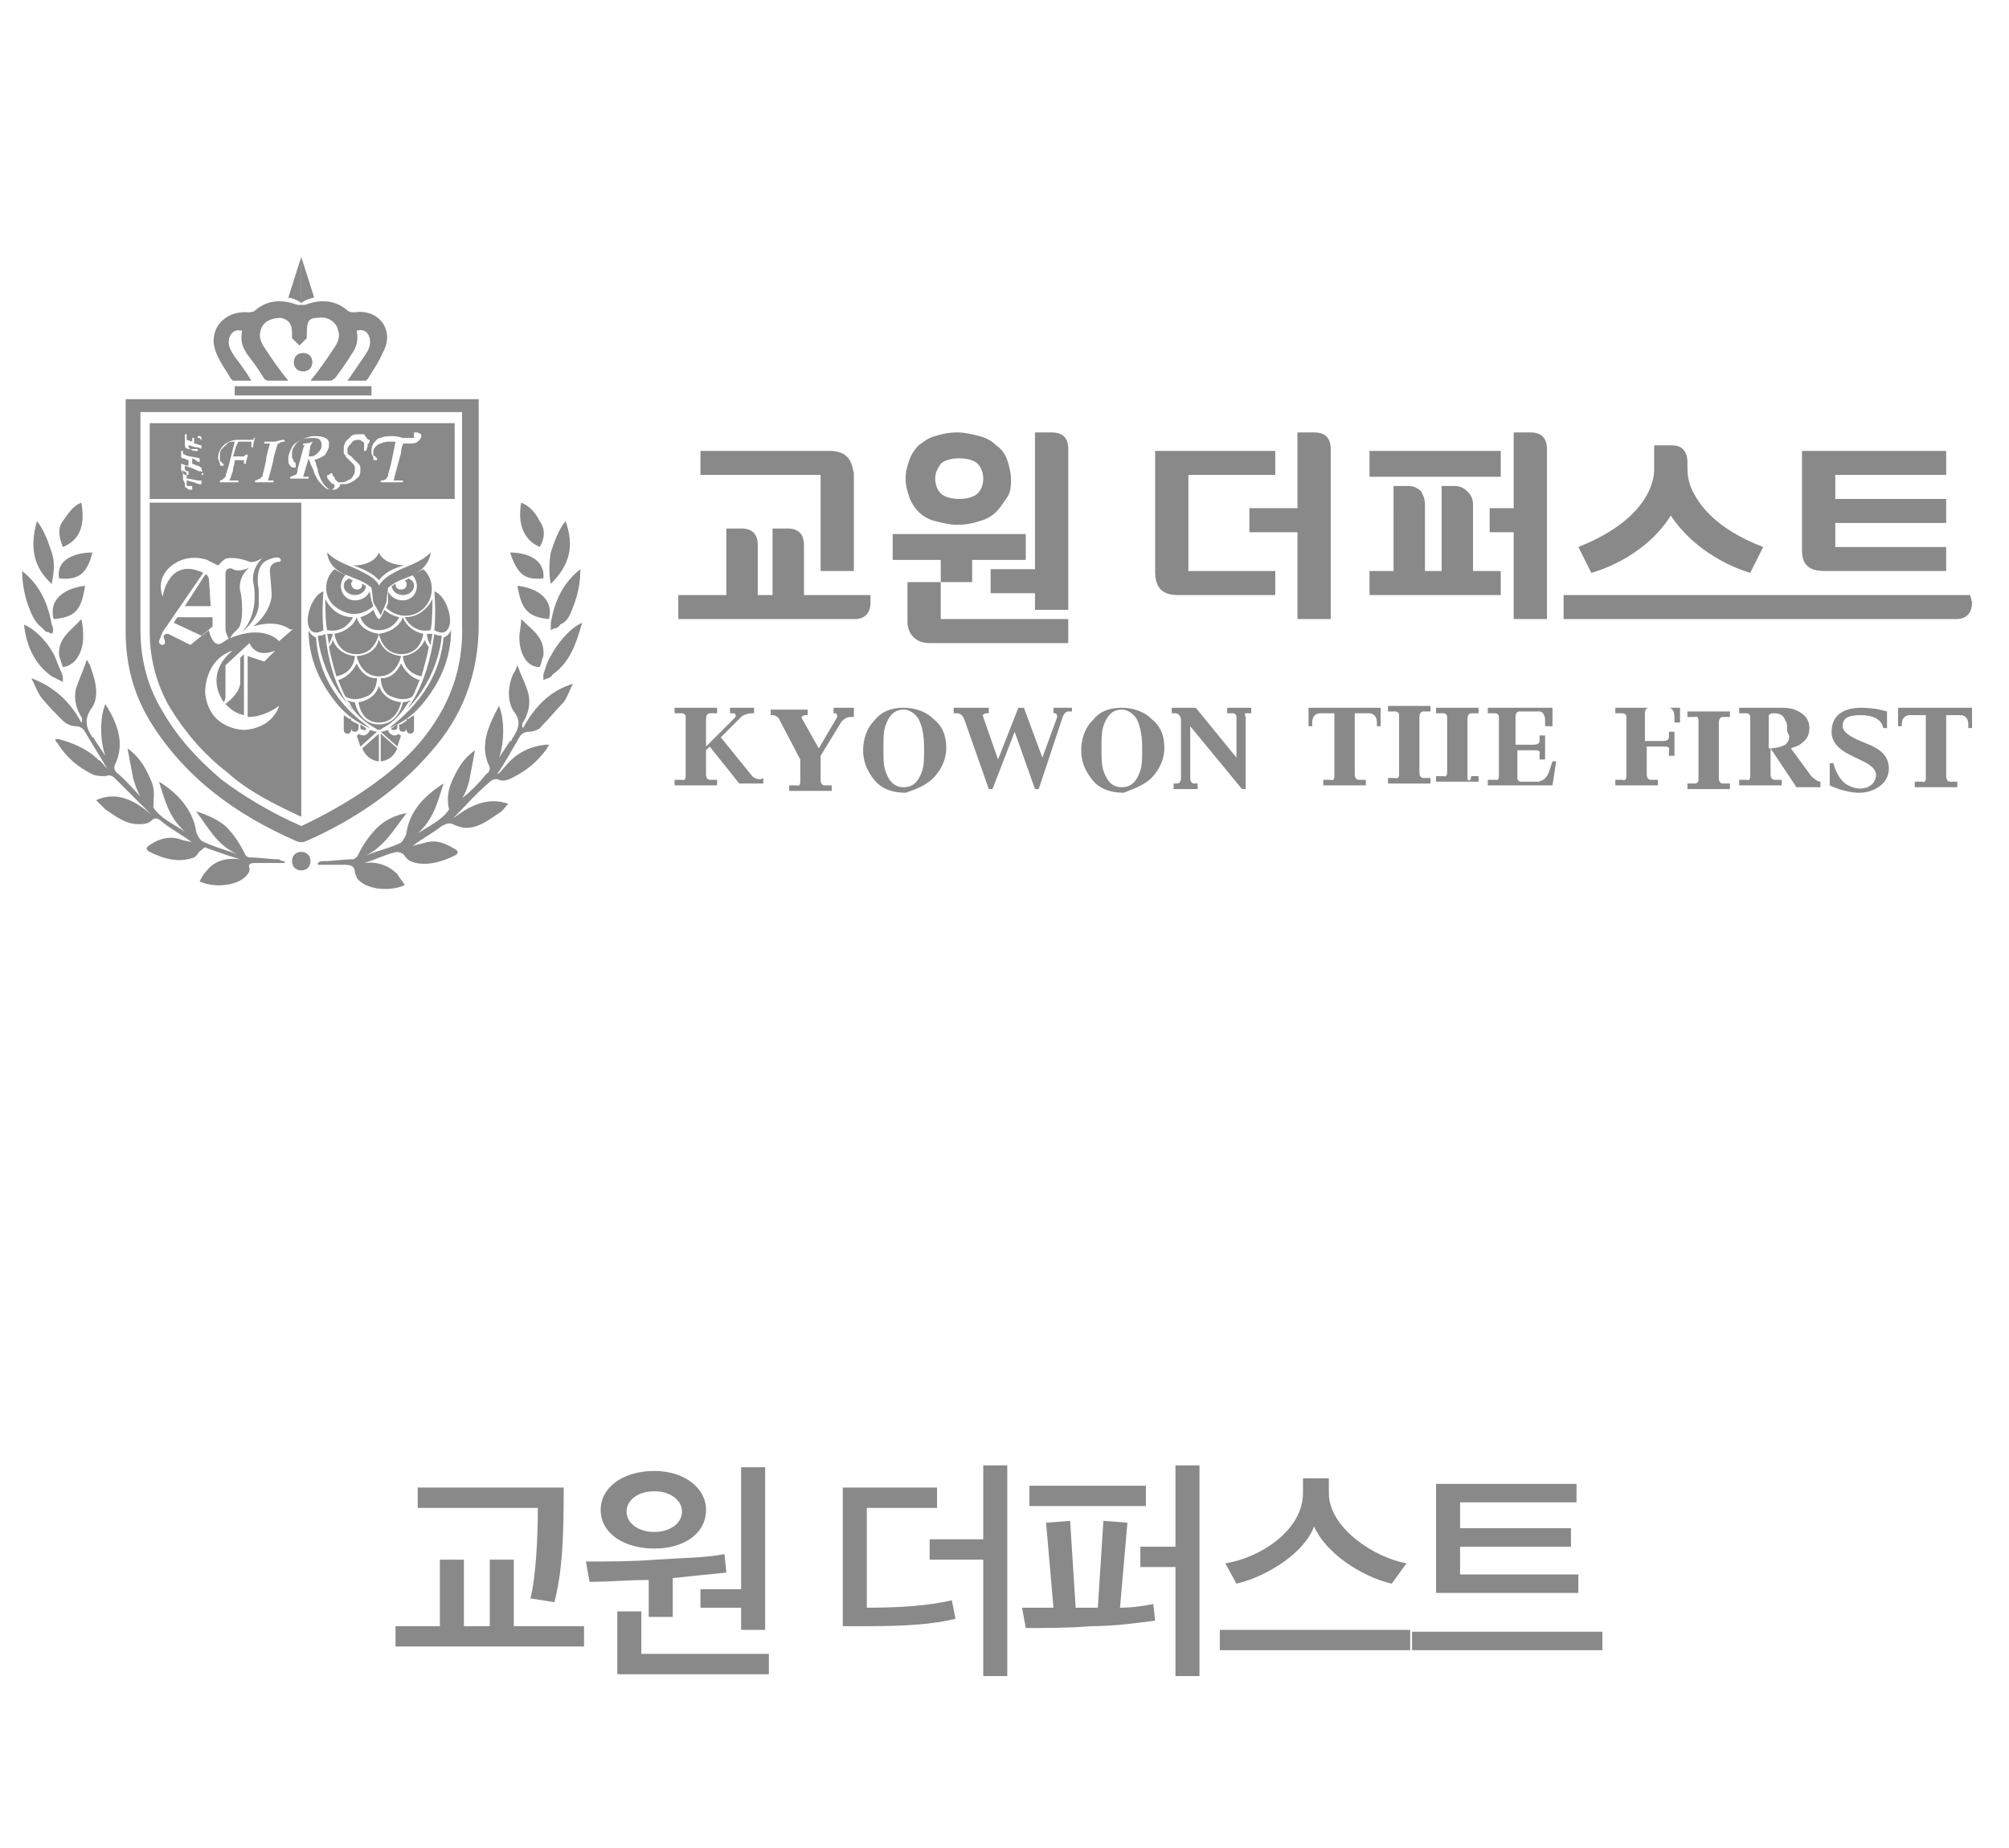 <?xml version="1.0" encoding="utf-8"?>
<!-- Generator: Adobe Illustrator 22.0.1, SVG Export Plug-In . SVG Version: 6.00 Build 0)  -->
<svg version="1.1" id="레이어_1" xmlns="http://www.w3.org/2000/svg" xmlns:xlink="http://www.w3.org/1999/xlink" x="0px"
	 y="0px" viewBox="0 0 108.7 100" enable-background="new 0 0 108.7 100" xml:space="preserve">
<g>
	<path fill="#898989" d="M58,38.6v-0.3h-1v0.3h0.1c0,0,0.1,0,0.1,0.2L56.4,41l-1-2.7h-0.3L54,41.1l-0.8-2.3
		c-0.1-0.2,0.2-0.2,0.2-0.2h0.1v-0.3h-1.9v0.3h0.2c0.3,0,0.4,0.4,0.4,0.4l1.3,3.7h0.2l1.2-3.1l1.1,3.1h0.2l1.3-3.9
		c0,0,0.1-0.3,0.3-0.3H58z"/>
	<path fill="#898989" d="M67.4,38.6h0.3v-0.3h-1.3v0.3h0.3c0,0,0.2,0,0.2,0.2V41l-2.2-2.7h-1.3v0.3h0.2c0,0,0.3,0,0.3,0.4v3.1
		c0,0.3-0.2,0.3-0.2,0.3h-0.2v0.3h1.3v-0.3h-0.2c0,0-0.2,0-0.2-0.3l0-2.8l2.8,3.4h0.2v-3.9C67.3,38.6,67.4,38.6,67.4,38.6"/>
	<path fill="#898989" d="M62.3,42.1c0.4-0.4,0.7-1,0.7-1.6c0-0.7-0.2-1.2-0.7-1.6c-0.4-0.4-1-0.6-1.6-0.6c-0.7,0-1.2,0.2-1.6,0.7
		c-0.4,0.4-0.6,1-0.6,1.6c0,0.6,0.2,1.1,0.6,1.6c0.4,0.5,1,0.7,1.7,0.7C61.3,42.7,61.9,42.5,62.3,42.1 M61.8,40.5
		c0,0.5,0,0.9-0.1,1.2c-0.2,0.6-0.5,0.9-1,0.9c-0.5,0-0.8-0.3-1-0.9c-0.1-0.3-0.1-0.7-0.1-1.2c0-0.5,0-0.9,0.1-1.2
		c0.2-0.6,0.5-0.9,1-0.9c0.3,0,0.6,0.2,0.8,0.5C61.7,39.3,61.8,39.8,61.8,40.5"/>
	<path fill="#898989" d="M50.5,42.1c0.4-0.4,0.7-1,0.7-1.6c0-0.7-0.2-1.2-0.7-1.6c-0.4-0.4-1-0.6-1.6-0.6c-0.7,0-1.2,0.2-1.6,0.7
		c-0.4,0.4-0.6,1-0.6,1.6c0,0.6,0.2,1.1,0.6,1.6c0.4,0.5,1,0.7,1.7,0.7C49.6,42.7,50.1,42.5,50.5,42.1 M50,40.5c0,0.5,0,0.9-0.1,1.2
		c-0.2,0.6-0.5,0.9-1,0.9c-0.5,0-0.8-0.3-1-0.9c-0.1-0.3-0.1-0.7-0.1-1.2c0-0.5,0-0.9,0.1-1.2c0.2-0.6,0.5-0.9,1-0.9
		c0.3,0,0.6,0.2,0.8,0.5C49.9,39.3,50,39.8,50,40.5"/>
	<path fill="#898989" d="M40.7,42l-1.7-2.1l1.1-1.1c0,0,0.2-0.2,0.6-0.2h0.1v-0.3h-1.3v0.3h0.2c0,0,0.1,0,0.1,0.1c0,0,0,0.1,0,0.1
		l-1.6,1.6v-1.5c0-0.3,0.2-0.3,0.2-0.3h0.4v-0.3h-2.3v0.3h0.4c0,0,0.2,0,0.2,0.2v3.2c0,0.3-0.2,0.2-0.2,0.2h-0.4v0.3h2.3v-0.3h-0.4
		c0,0-0.2,0-0.2-0.3v-1.3l0.2-0.2l1.6,2h1.3v-0.3C41,42.3,40.7,42,40.7,42"/>
	<path fill="#898989" d="M46.2,38.6v-0.3h-1.1v0.3h0.1c0,0,0.1,0,0.1,0.2l-1,1.7l-0.9-1.6c-0.1-0.2,0.2-0.2,0.2-0.2h0.1v-0.3h-2v0.3
		h0.1c0.3,0,0.4,0.3,0.4,0.3l1.1,2.1v1.2c0,0.3-0.2,0.2-0.2,0.2h-0.4v0.3h2.3v-0.3h-0.4c0,0-0.2,0-0.2-0.3v-1.3l1.1-1.8
		c0,0,0.2-0.3,0.5-0.3H46.2z"/>
	<path fill="#898989" d="M82.1,42.1v-1.5h1c0.3,0,0.2,0.2,0.2,0.2v0.3h0.3v-1.3h-0.3v0.3c0,0,0,0.2-0.3,0.2h-1v-1.5
		c0-0.3,0.2-0.3,0.2-0.3h1.1c0.1,0,0.3,0.1,0.3,0.5v0.3H84v-1h-3.5v0.3h0.4c0,0,0.2,0,0.2,0.2v3.2c0,0.3-0.2,0.2-0.2,0.2h-0.4v0.3
		H84l0.2-1.3H84l-0.2,0.6c-0.2,0.5-0.6,0.5-0.6,0.5h-0.9C82.3,42.3,82.1,42.3,82.1,42.1"/>
	<path fill="#898989" d="M74.7,38.3h-3.9v1H71v-0.2c0-0.5,0.4-0.5,0.4-0.5h0.8v3.4c0,0.3-0.2,0.2-0.2,0.2h-0.4v0.3h2.3v-0.3h-0.4
		c0,0-0.2,0-0.2-0.3v-3.3h0.8c0,0,0.4,0,0.4,0.5v0.2h0.2V38.3z"/>
	<path fill="#898989" d="M79.4,42.1v-3.2c0-0.3,0.2-0.3,0.2-0.3H80v-0.3h-2.3v0.3h0.4c0,0,0.2,0,0.2,0.2v1.5h-1.5v-1.5
		c0-0.3,0.2-0.3,0.2-0.3h0.4v-0.3h-2.3v0.3h0.4c0,0,0.2,0,0.2,0.2v3.2c0,0.3-0.2,0.2-0.2,0.2h-0.4v0.3h2.3v-0.3h-0.4
		c0,0-0.2,0-0.2-0.3v-1.5h1.5v1.5c0,0.3-0.2,0.2-0.2,0.2h-0.4v0.3H80v-0.3h-0.4C79.6,42.3,79.4,42.3,79.4,42.1"/>
	<path fill="#898989" d="M90.9,39.3v-1h-3.5v0.3h0.4c0,0,0.2,0,0.2,0.2v3.2c0,0.3-0.2,0.2-0.2,0.2h-0.4v0.3h2.3v-0.3h-0.4
		c0,0-0.2,0-0.2-0.3v-1.5h1c0.3,0,0.2,0.2,0.2,0.2v0.3h0.3v-1.3h-0.3v0.3c0,0,0,0.2-0.3,0.2h-1v-1.5c0-0.3,0.2-0.3,0.2-0.3h1.1
		c0.1,0,0.3,0.1,0.3,0.5v0.3H90.9z"/>
	<path fill="#898989" d="M97.2,42.6h1.3v-0.3C98.3,42.3,98,42,98,42l-1.1-1.5c0.2-0.1,0.4-0.1,0.6-0.3c0.3-0.2,0.4-0.5,0.4-0.8
		c0-0.5-0.3-0.8-0.8-1c-0.3-0.1-0.5-0.1-0.9-0.1h-2.1v0.3h0.4c0,0,0.2,0,0.2,0.2v3.2c0,0.3-0.2,0.2-0.2,0.2h-0.4v0.3h2.3v-0.3h-0.4
		c0,0-0.2,0-0.2-0.3v-1.4L97.2,42.6z M96.6,40.3c-0.2,0.1-0.5,0.2-0.9,0.2v-1.6c0,0,0-0.1,0-0.1c0,0,0,0,0,0c0,0,0-0.1,0-0.1
		c0,0,0.1-0.1,0.2-0.1h0.1c0.3,0,0.5,0.1,0.6,0.4c0.1,0.1,0.1,0.3,0.1,0.6C96.9,39.9,96.8,40.1,96.6,40.3"/>
	<path fill="#898989" d="M93,42.1c0,0.3,0.2,0.3,0.2,0.3h0.4v0.3h-2.3v-0.3h0.4c0,0,0.2,0,0.2-0.2v-3.2c0-0.3-0.2-0.2-0.2-0.2h-0.4
		v-0.3h2.3v0.3h-0.4c0,0-0.2,0-0.2,0.3V42.1z"/>
	<path fill="#898989" d="M106.6,38.3h-3.9v1h0.2v-0.1c0-0.5,0.4-0.5,0.4-0.5h0.9v3.4c0,0.3-0.2,0.2-0.2,0.2h-0.4v0.3h2.3v-0.3h-0.4
		c0,0-0.2,0-0.2-0.3v-3.3h0h0.8c0,0,0.4,0,0.4,0.5v0.2h0.2V38.3z"/>
	<path fill="#898989" d="M101.9,39.4h0.2v-0.9c0,0-0.6-0.2-1.4-0.2c-0.8,0-1.6,0.3-1.6,1.3s1.2,1.3,1.9,1.7c0.7,0.4,0.5,0.8,0.4,1
		c-0.1,0.2-0.6,0.6-1.4,0.2c-0.6-0.3-0.8-1.2-0.8-1.2H99v1.2c0,0,0.8,0.4,1.6,0.4s1.6-0.5,1.6-1.3c0-0.9-0.8-1.2-1.3-1.4
		c-0.5-0.2-1.2-0.5-1.2-0.9c0-0.5,0.4-0.6,1-0.6S101.8,38.9,101.9,39.4"/>
	<path fill="#898989" d="M44.9,24.4h-7v1.3h6.5v5.2h1.8v-5.3C46.1,25.3,46.1,24.4,44.9,24.4"/>
	<path fill="#898989" d="M47,32.2h-3.5v-2.7c0-0.6-0.3-0.9-0.9-0.9h-0.8l0,3.6h-0.8v-2.7c0-0.6-0.3-0.9-0.9-0.9h-0.8l0,3.6h-0.3
		h-2.3v1.3h9.5c0,0,0.9,0.1,0.9-0.9V32.2z"/>
	<path fill="#898989" d="M70.2,33.5H72v-9.2c0-0.6-0.3-0.9-0.9-0.9h-0.9l0,4.1h-2.6v1.3h2.6V33.5z M63.7,32.2h5.3v-1.3h-4.7v-5.2
		h4.7v-1.3h-6.5v6.4C62.5,31.3,62.5,32.2,63.7,32.2"/>
	<path fill="#898989" d="M57.8,33v-8.7c0-0.6-0.3-0.9-0.9-0.9H56l0,7.4h-2.4v1.3H56V33H57.8z"/>
	<path fill="#898989" d="M49.2,26.9c0.1,0.3,0.3,0.6,0.5,0.8c0.2,0.2,0.5,0.4,0.9,0.5c0.4,0.1,0.8,0.2,1.2,0.2
		c0.5,0,0.9-0.1,1.2-0.2c0.4-0.1,0.7-0.3,0.9-0.5c0.2-0.2,0.4-0.5,0.6-0.8s0.2-0.6,0.2-1c0-0.3-0.1-0.7-0.2-1s-0.3-0.6-0.6-0.8
		c-0.2-0.2-0.5-0.4-0.9-0.5c-0.4-0.1-0.8-0.2-1.2-0.2c-0.5,0-0.9,0.1-1.2,0.2c-0.4,0.1-0.6,0.3-0.9,0.5c-0.2,0.2-0.4,0.5-0.5,0.8
		c-0.1,0.3-0.2,0.6-0.2,1C49,26.3,49.1,26.6,49.2,26.9 M50.9,25.1c0.2-0.2,0.6-0.3,1-0.3c0.4,0,0.8,0.1,1,0.3
		c0.2,0.2,0.3,0.5,0.3,0.8c0,0.3-0.1,0.6-0.3,0.8c-0.2,0.2-0.6,0.3-1,0.3c-0.4,0-0.8-0.1-1-0.3c-0.2-0.2-0.3-0.5-0.3-0.8
		C50.6,25.6,50.7,25.4,50.9,25.1"/>
	<path fill="#898989" d="M50.3,34.8h7.5v-1.3l-6.9,0v-2h-1.8v2.2C49.1,34,49.3,34.8,50.3,34.8"/>
	<polygon fill="#898989" points="52.6,31.5 52.6,30.3 55.5,30.3 55.5,28.9 48.3,28.9 48.3,30.3 50.9,30.3 50.9,31.5 	"/>
	<path fill="#898989" d="M106.6,32.2h-22v1.3h21.2c0,0,0.9,0.1,0.9-0.9L106.6,32.2z"/>
	<path fill="#898989" d="M98.7,30.9h6.6v-1.3h-6v-1.3h6V27h-6v-1.3h6v-1.3h-7.8l0,5.1C97.5,30,97.4,30.9,98.7,30.9"/>
	<path fill="#898989" d="M90.5,24.1h-1v1.3c0,0,0.2,2.5-4.1,4.2l0.7,1.4c0,0,2.8-0.7,4.3-3.1c1.6,2.4,4.3,3.1,4.3,3.1l0.7-1.4
		c-2.6-1-3.5-2.3-3.9-3.2c-0.2-0.5-0.2-0.9-0.2-1.3C91.3,25.1,91.4,24.1,90.5,24.1"/>
	<path fill="#898989" d="M81.9,33.5h1.8v-9.2c0-0.6-0.3-0.9-0.9-0.9h-0.9v4.1h-1.3v1.3h1.3V33.5z M74.1,25.8h7.1v-1.4h-7.1V25.8z
		 M75.4,30.9h-1.3v1.3h7.1v-1.3h-1.5v-3.6c0-0.3-0.1-0.5-0.3-0.7c-0.2-0.2-0.4-0.3-0.7-0.3H78l0,4.6h-0.9v-3.6
		c0-0.3-0.1-0.5-0.2-0.7c-0.2-0.2-0.4-0.3-0.7-0.3h-0.8V30.9z"/>
	<path fill="#898989" d="M24.6,22.9H8.1V27h16.5V22.9z M9.9,25.5C9.9,25.5,9.9,25.5,9.9,25.5c0.1,0,0.1,0,0.2,0.1c0,0,0,0,0,0
		c0,0,0,0.1,0,0.1c0,0,0,0,0,0.1c0,0,0,0.1,0,0.1c0,0,0,0,0.1,0l0,0l0.5,0.1l0.2,0c0,0,0,0,0-0.1c0,0,0-0.1,0-0.1c0,0,0,0,0,0
		c0,0,0,0,0,0l0,0c0,0,0,0,0,0c0,0,0,0.1,0,0.1c0,0,0,0.1,0,0.1c0,0,0,0.1,0,0.1c0,0,0,0.1,0,0.2c0,0,0,0,0,0c0,0,0,0,0,0l0,0
		c0,0,0,0,0,0c0,0,0-0.1,0-0.1c0,0,0,0-0.1,0c0,0-0.1,0-0.3-0.1l-0.4-0.1l0,0c0,0,0,0,0,0c0,0.1,0,0.2,0,0.2c0,0.1,0,0.1,0.1,0.1
		c0,0,0.1,0,0.1,0c0,0,0,0,0,0c0,0,0,0,0,0c0,0,0.1,0,0.1,0c0,0,0,0,0,0.1c0,0,0,0.1,0,0.1c0,0-0.1,0-0.1,0c-0.1,0-0.1,0-0.2-0.1
		c-0.1,0-0.1-0.1-0.1-0.2c0-0.1-0.1-0.2-0.1-0.3c0,0,0-0.1,0-0.2c0-0.1,0-0.1,0-0.2c0,0,0,0,0-0.1c0,0,0,0,0,0c0,0,0,0,0,0
		c0,0,0,0,0,0c0,0,0,0,0,0C9.8,25.6,9.8,25.6,9.9,25.5C9.8,25.6,9.8,25.6,9.9,25.5 M10.9,23.8c0,0,0,0.1,0,0.1c0,0.1,0,0.2,0,0.2
		c0,0.1,0,0.2,0,0.3c0,0,0,0,0,0c0,0,0,0,0,0l0,0c0,0,0,0,0,0c0-0.1,0-0.1,0-0.1c0,0,0,0,0,0c0,0-0.1-0.1-0.3-0.1
		c-0.1,0-0.3-0.1-0.4-0.1c0,0,0,0.1,0,0.1c0,0,0.1,0.1,0.1,0.1c0,0,0.1,0,0.1,0c0,0,0,0,0.1,0c0,0,0,0,0.1,0c0,0,0.1,0,0.1,0
		c0,0,0,0,0,0c0,0,0,0,0,0.1c0,0-0.1,0-0.1,0c-0.1,0-0.2,0-0.3-0.1C10,24.3,10,24.2,10,24v-0.3c0-0.1,0-0.2,0-0.2c0,0,0,0,0,0
		c0,0,0,0,0,0c0.1,0,0.1,0,0.2,0c0,0,0,0,0,0v0c0,0,0,0,0,0c0,0,0,0,0,0c0,0,0,0-0.1,0c0,0,0,0,0,0c0,0,0,0,0,0.2v0.1l0.3,0.1v-0.1
		c0-0.1,0-0.1,0-0.1c0,0,0,0,0,0c0,0,0,0,0,0v0c0,0,0,0,0,0c0,0,0,0,0,0c0.1,0,0.1,0,0.2,0c0,0,0,0,0,0v0c0,0,0,0,0,0c0,0,0,0,0,0h0
		c0,0,0,0-0.1,0c0,0,0,0,0,0c0,0,0,0,0,0c0,0,0,0,0,0.1V24c0.1,0,0.3,0.1,0.4,0.1c0,0,0-0.1,0-0.1c0-0.1,0-0.1,0-0.2
		C10.8,23.8,10.8,23.7,10.9,23.8c-0.1-0.1-0.1-0.1-0.1-0.1c0,0,0,0,0,0c0,0,0,0,0,0c0,0-0.1,0-0.1,0c0,0,0,0,0,0c0,0,0,0,0-0.1
		c0,0,0,0,0.1,0c0,0,0.1,0,0.1,0.1C10.9,23.7,10.9,23.7,10.9,23.8 M11,25.6c0,0,0,0.1,0,0.1c0,0,0,0-0.1,0c0,0,0,0,0,0c0,0,0,0,0,0
		c0,0,0-0.1,0.1-0.1C10.9,25.6,10.9,25.6,11,25.6C10.9,25.6,10.9,25.6,11,25.6c-0.1-0.1-0.1-0.1-0.2-0.1c-0.1,0-0.2-0.1-0.5-0.2
		l-0.3-0.1c0,0.1,0,0.1,0,0.2c0,0,0.1,0.1,0.1,0.1c0,0,0,0,0,0c0,0,0.1,0,0.1,0c0,0,0,0,0,0.1c0,0,0,0,0,0.1c0,0-0.1,0-0.1,0
		c-0.1,0-0.1,0-0.2-0.1c0,0-0.1-0.1-0.1-0.2c0,0,0-0.1,0-0.3c0,0,0,0,0,0c0,0,0,0,0,0c0.1,0,0.2,0.1,0.4,0.1c0-0.1,0-0.2,0-0.3
		c-0.1,0-0.2-0.1-0.3-0.1c-0.1,0-0.1-0.1-0.1-0.1c0,0,0-0.1,0-0.2c0-0.1,0-0.1,0-0.1c0,0,0,0,0.1,0c0,0,0,0,0,0c0,0,0,0,0,0
		c0,0,0,0,0,0.1c0,0,0,0,0,0c0,0,0,0.1,0.1,0.1c0.1,0.1,0.4,0.1,0.8,0.2c0,0,0,0,0,0c0,0,0-0.1,0-0.1c0,0,0,0,0-0.1c0,0,0,0,0,0
		c0,0,0,0,0,0l0,0l0,0c0,0,0,0,0,0c0,0,0,0,0,0.1c0,0,0,0.1,0,0.1c0,0,0,0.1,0,0.1c0,0,0,0,0,0.1c0,0,0,0,0,0c0,0,0,0,0,0
		c-0.1,0-0.1,0-0.2-0.1l-0.2-0.1l0,0.2c0,0,0,0,0,0.1c0.1,0,0.2,0.1,0.3,0.1c0.1,0,0.1,0.1,0.2,0.1C10.9,25.5,11,25.6,11,25.6
		 M13.8,23.7c-0.1,0.3-0.1,0.4-0.1,0.5c0,0,0,0,0,0h-0.1c0,0,0,0,0,0c0,0,0,0,0,0c0-0.1,0-0.2,0-0.2c0,0,0-0.1,0-0.1
		c0,0-0.1,0-0.2,0l-0.1,0l0,0h-0.4l-0.1,0.2c-0.1,0.2-0.1,0.4-0.2,0.6H13c0.1,0,0.1,0,0.2,0c0,0,0,0,0.1-0.1c0,0,0,0,0,0h0.1
		c0,0,0,0,0,0c0,0,0,0,0,0c0,0.2-0.1,0.3-0.1,0.5c0,0,0,0,0,0h-0.1c0,0,0,0,0,0c0,0,0,0,0,0c0-0.1,0-0.1,0-0.1c0,0,0,0,0-0.1
		c0,0,0,0-0.1,0h-0.4c0,0.2-0.1,0.4-0.1,0.6c-0.1,0.2-0.1,0.4-0.2,0.5c0.1,0,0.2,0,0.3,0c0.1,0,0.1,0,0.2,0h0c0,0,0,0,0,0
		c0,0,0,0,0,0l0,0.1c0,0,0,0,0,0c0,0-0.1,0-0.1,0c0,0-0.1,0-0.3,0c-0.1,0-0.2,0-0.2,0c-0.1,0-0.3,0-0.4,0c0,0,0,0,0,0c0,0,0,0,0,0
		c0,0,0,0,0,0l0-0.1c0,0,0,0,0,0c0.1,0,0.2-0.1,0.2-0.1c0,0,0.1-0.1,0.1-0.1c0-0.1,0.1-0.3,0.2-0.7l0.3-1.2c-0.2,0-0.3,0-0.4,0.1
		c-0.1,0.1-0.2,0.2-0.3,0.3c-0.1,0.1-0.1,0.2-0.1,0.4c0,0,0,0.1,0,0.2c0,0,0,0.1,0.1,0.1c0,0.1,0.1,0.1,0.1,0.1c0,0,0,0.1,0,0.1
		c0,0-0.1,0-0.1,0c-0.1,0-0.1,0-0.1-0.1c0-0.1-0.1-0.2-0.1-0.3c0-0.3,0.1-0.5,0.3-0.7c0.2-0.2,0.5-0.3,0.8-0.3h0.7
		c0.1,0,0.2,0,0.3,0C13.6,23.8,13.7,23.7,13.8,23.7C13.8,23.7,13.8,23.7,13.8,23.7C13.8,23.7,13.8,23.7,13.8,23.7 M15.4,23.8l0,0.1
		c0,0,0,0,0,0c-0.1,0-0.2,0-0.3,0.1c0,0-0.1,0-0.1,0.1c0,0-0.1,0.3-0.2,0.7c0,0.1-0.1,0.5-0.3,1.2c0.1,0,0.2,0,0.3,0c0,0,0,0,0,0
		c0,0,0,0,0,0c0,0,0,0,0,0l0,0.1c0,0,0,0,0,0h0c0,0-0.1,0-0.2,0c-0.1,0-0.2,0-0.3,0c-0.2,0-0.3,0-0.5,0h0c0,0,0,0,0,0c0,0,0,0,0,0
		l0-0.1c0,0,0,0,0,0c0.1,0,0.2-0.1,0.3-0.1c0,0,0,0,0,0c0,0,0-0.1,0.1-0.1c0-0.1,0.1-0.4,0.2-0.9c0-0.2,0.1-0.5,0.2-0.9h0
		c-0.1,0-0.2,0-0.3,0c0,0,0,0,0,0c0,0,0,0,0,0l0-0.1c0,0,0,0,0,0c0.1,0,0.1,0,0.2,0c0.1,0,0.2,0,0.4,0
		C15.2,23.8,15.3,23.8,15.4,23.8C15.4,23.7,15.4,23.7,15.4,23.8C15.4,23.7,15.4,23.8,15.4,23.8 M20,23.8c0,0.1,0,0.2-0.1,0.2
		c0,0.1,0,0.2-0.1,0.4c0,0,0,0,0,0h-0.1c0,0,0,0,0,0c0,0,0,0,0,0c0-0.1,0-0.2,0-0.3c0-0.1,0-0.2-0.1-0.2c-0.1-0.1-0.1-0.1-0.2-0.1
		c-0.1,0-0.3,0-0.4,0.2c-0.1,0.1-0.2,0.2-0.2,0.3c0,0.1,0,0.1,0,0.2c0,0.1,0.1,0.1,0.2,0.2c0.2,0.2,0.3,0.3,0.4,0.4
		c0.1,0.1,0.1,0.2,0.1,0.3c0,0.1,0,0.3-0.1,0.4c-0.1,0.1-0.2,0.2-0.4,0.3c-0.2,0.1-0.3,0.1-0.5,0.1c0,0,0,0-0.1,0
		c0,0.1,0,0.1-0.1,0.2c-0.1,0.1-0.2,0.1-0.3,0.1c-0.1,0-0.3,0-0.4-0.1c-0.1-0.1-0.2-0.2-0.3-0.3c-0.1-0.1-0.2-0.3-0.3-0.5
		c0-0.1-0.1-0.3-0.2-0.5c0-0.1-0.1-0.2-0.1-0.3l0,0c0,0,0,0,0,0l-0.3,1c0.1,0,0.1,0,0.1,0c0.1,0,0.1,0,0.2,0c0,0,0,0,0,0
		c0,0,0,0,0,0l0,0.1c0,0,0,0,0,0c-0.1,0-0.2,0-0.2,0c-0.1,0-0.1,0-0.2,0c-0.1,0-0.2,0-0.2,0c-0.1,0-0.2,0-0.4,0c0,0,0,0,0,0
		c0,0,0,0,0,0l0-0.1c0,0,0,0,0,0c0.1,0,0.2-0.1,0.3-0.1c0.1-0.1,0.1-0.2,0.1-0.3l0.3-1.1c0-0.1,0.1-0.2,0.1-0.2c0,0,0,0,0,0
		c0,0,0,0-0.1,0h0c0,0,0,0,0,0c0,0,0,0,0,0l0-0.1c0,0,0,0,0,0c0.1,0,0.3,0,0.5-0.1c0,0,0,0,0,0c0,0,0,0,0,0c0,0,0,0.1-0.1,0.2
		l-0.1,0.6c0.1,0,0.1,0,0.1,0c0.2,0,0.3-0.1,0.4-0.2c0.1-0.1,0.2-0.2,0.2-0.4c0-0.1,0-0.2-0.1-0.3c-0.1-0.1-0.2-0.1-0.4-0.1
		c-0.2,0-0.4,0-0.6,0.1c-0.2,0.1-0.3,0.2-0.4,0.4c-0.1,0.1-0.1,0.3-0.1,0.5c0,0.1,0.1,0.2,0.1,0.3c0.1,0,0.1,0.1,0.1,0.1
		c0,0,0,0,0,0.1c0,0,0,0.1,0,0.1c0,0-0.1,0-0.1,0c-0.1,0-0.1,0-0.2-0.1c-0.1-0.1-0.1-0.2-0.1-0.4c0-0.2,0.1-0.4,0.2-0.6
		c0.1-0.2,0.3-0.3,0.5-0.4c0.2-0.1,0.5-0.2,0.7-0.2c0.2,0,0.4,0,0.6,0.1c0.2,0.1,0.2,0.2,0.2,0.4c0,0.2-0.1,0.3-0.2,0.5
		c-0.1,0.1-0.3,0.2-0.6,0.3c0.1,0.1,0.1,0.2,0.1,0.2c0,0.1,0.1,0.2,0.1,0.4c0.1,0.4,0.3,0.7,0.4,0.8c0.1,0.1,0.2,0.2,0.3,0.2
		c0.1,0,0.2-0.1,0.2-0.2c0,0,0-0.1,0-0.1c-0.1,0-0.1,0-0.2-0.1c-0.1-0.1-0.2-0.2-0.2-0.3c0-0.1,0-0.1,0.1-0.1c0,0,0.1-0.1,0.1-0.1
		c0,0,0.1,0,0.1,0.1c0,0,0,0.1,0.1,0.1c0,0.1,0,0.1,0.1,0.2c0,0,0.1,0.1,0.1,0.1c0.1,0,0.1,0,0.2,0c0.2,0,0.3-0.1,0.5-0.2
		c0.1-0.1,0.2-0.3,0.2-0.4c0-0.1,0-0.1,0-0.2c0,0,0-0.1-0.1-0.2c0,0-0.1-0.1-0.2-0.2c-0.1-0.1-0.2-0.2-0.2-0.2
		c0-0.1-0.1-0.1-0.1-0.2c0-0.1,0-0.1,0-0.2c0-0.1,0-0.2,0.1-0.4c0.1-0.1,0.2-0.2,0.3-0.3c0.1-0.1,0.3-0.1,0.4-0.1c0.1,0,0.2,0,0.3,0
		C19.9,23.8,19.9,23.8,20,23.8C20,23.8,20,23.8,20,23.8C20,23.8,20,23.8,20,23.8 M22.8,23.6c0,0.1-0.1,0.2-0.2,0.3
		c-0.1,0.1-0.3,0.1-0.5,0.1c-0.1,0-0.2,0-0.3,0c0,0.1-0.1,0.2-0.1,0.5l-0.3,1.1L21.3,26c0.1,0,0.2,0,0.2,0c0.1,0,0.2,0,0.3,0
		c0,0,0,0,0,0c0,0,0,0,0,0l0,0.1c0,0,0,0,0,0c-0.1,0-0.2,0-0.2,0c-0.1,0-0.2,0-0.3,0c-0.1,0-0.2,0-0.3,0c-0.1,0-0.3,0-0.4,0h0
		c0,0,0,0,0,0c0,0,0,0,0,0l0-0.1c0,0,0,0,0,0c0.1,0,0.2,0,0.3-0.1c0,0,0.1-0.1,0.1-0.2c0-0.1,0.1-0.3,0.2-0.8l0.2-1l0,0
		c-0.1,0-0.1,0-0.2,0c-0.2,0-0.4,0-0.6,0.1c-0.1,0-0.2,0.1-0.3,0.2c-0.1,0.1-0.1,0.2-0.1,0.3c0,0,0,0.1,0,0.1c0,0,0,0.1,0.1,0.1
		c0,0,0.1,0.1,0.1,0.1c0,0,0,0.1,0,0.1c0,0-0.1,0-0.1,0c-0.1,0-0.1,0-0.1-0.1c0-0.1-0.1-0.2-0.1-0.3c0-0.2,0-0.3,0.1-0.5
		c0.1-0.1,0.2-0.3,0.4-0.3c0.2-0.1,0.4-0.1,0.6-0.1c0.1,0,0.3,0,0.6,0.1c0.2,0,0.3,0,0.4,0c0.1,0,0.1,0,0.2,0c0,0,0-0.1,0-0.1
		c0,0,0,0,0-0.1c0,0,0,0,0,0c0,0,0-0.1,0-0.1c0,0,0.1,0,0.1,0c0,0,0.1,0,0.1,0C22.8,23.5,22.8,23.5,22.8,23.6"/>
	<rect x="12.7" y="20.9" fill="#898989" width="7.4" height="0.5"/>
	<path fill="#898989" d="M19.2,16.9c-0.1,0-0.3,0-0.4-0.1c-0.7-0.6-1.5-0.6-2.3-0.3c-0.1,0-0.2,0-0.2,0c-0.1,0-0.2,0-0.2,0
		c-0.8-0.3-1.6-0.3-2.3,0.3c-0.1,0.1-0.3,0.1-0.4,0.1c-1.3-0.1-2.2,1-1.7,2.2c0.2,0.5,0.5,0.9,0.8,1.4c0,0,0.1,0.1,0.1,0.1h1
		c-0.3-0.5-0.6-0.9-0.9-1.3c-0.2-0.3-0.4-0.6-0.3-1c0.1-0.3,0.3-0.5,0.7-0.4c-0.1,0.5,0,0.9,0.3,1.3c0.3,0.4,0.6,0.8,0.9,1.3
		c0,0,0.1,0.1,0.2,0.1h1.1c-0.5-0.6-0.9-1.2-1.3-1.8c-0.2-0.3-0.3-0.6-0.2-0.9c0.1-0.5,0.6-0.7,1.1-0.7c0.4,0.1,0.6,0.3,0.6,0.8v0.3
		l0.4,0.4l0.4-0.4l0-0.3c0-0.6,0.1-0.8,0.6-0.8c0.5-0.1,1,0.2,1.1,0.7c0.1,0.3,0,0.6-0.2,0.9c-0.4,0.6-0.8,1.2-1.3,1.8h1.1
		c0.1,0,0.1-0.1,0.2-0.1c0.3-0.4,0.6-0.8,0.9-1.3c0.3-0.4,0.4-0.8,0.3-1.3c0.3-0.1,0.6,0,0.7,0.4c0.1,0.4-0.1,0.7-0.3,1
		c-0.3,0.4-0.6,0.9-0.9,1.3h1c0,0,0.1-0.1,0.1-0.1c0.3-0.5,0.6-0.9,0.8-1.4C21.4,17.9,20.5,16.7,19.2,16.9"/>
	<path fill="#898989" d="M16.9,19.6c0-0.3-0.2-0.5-0.5-0.5s-0.5,0.2-0.5,0.5c0,0.3,0.2,0.5,0.5,0.5S16.9,19.9,16.9,19.6"/>
	<path fill="#898989" d="M16.3,13.9l-0.7,2.2c0,0,0.5,0.1,0.7,0.3"/>
	<path fill="#898989" d="M16.3,16.4c0.2-0.2,0.7-0.3,0.7-0.3l-0.7-2.2"/>
	<path fill="#898989" d="M31.1,32.6c0.2-0.6,0.3-1.1,0.3-1.8c-1,0.8-1.4,1.8-1.6,2.9c0,0.2,0,0.4,0,0.4c0,0,0.2-0.1,0.2-0.1
		c0,0,0.1,0,0.1,0c0.1-0.1,0.2-0.1,0.2-0.2C30.8,33.6,30.9,33.1,31.1,32.6 M29.8,31.6c1-1,1.3-2,0.8-3.4c-0.4,0.5-0.6,1.1-0.8,1.7
		C29.7,30.5,29.7,31.1,29.8,31.6 M29.4,31.3c0.1-1.1-1-1.4-1.8-1.4C28,31.1,28.4,31.4,29.4,31.3 M29.2,29.6c0.3-0.5,0.3-1,0-1.4
		c-0.2-0.4-0.5-0.8-1-1C28,28.3,28.3,29.2,29.2,29.6 M27.8,38.5c0.4,0.5,0.3,0.9-0.1,1.5c0,0,0,0.1-0.1,0.1
		c-0.2,0.3-0.4,0.6-0.6,0.9c0.3-0.8,0.3-2.1,0-2.8c-0.6,1.1-1,2.1-0.6,3.1c0.1,0.2,0.2,0.4-0.1,0.6c-0.4,0.5-0.8,0.9-1.3,1.3
		c0.2-0.3,0.3-0.6,0.4-1c0.1-0.5,0.2-1.1,0.3-1.6c-0.7,0.5-1,1.1-1.3,1.8c-0.2,0.5-0.2,1-0.1,1.4c0,0,0,0,0,0c0,0,0,0,0,0
		c-0.4,0.6-1.1,0.9-1.7,1.3c0.9-0.8,1.1-1.8,1.4-2.7c-1.1,0.7-1.8,1.5-2,2.6c0,0.2-0.2,0.5-0.3,0.6c-0.6,0.3-1.2,0.4-1.9,0.7
		c1-0.5,1.5-1.4,2.2-2.3c-0.6,0.1-1.2,0.4-1.6,0.8c-0.5,0.5-0.8,1-1.1,1.6c-0.1,0-0.1,0.1-0.2,0.1c-0.5,0-1.1,0.1-1.6,0.1
		c-0.1,0-0.2,0-0.3,0.1c0,0,0,0.1,0,0.1c0.5,0,1,0,1.5,0c0.3,0,0.5,0.1,0.5,0.4c0,0.1,0.1,0.2,0.1,0.3c0.4,0.6,1.7,0.8,2.6,0.4
		c-0.1-0.2-0.3-0.4-0.4-0.6c-0.4-0.4-1-0.7-1.8-0.6c0.7-0.2,1.2-0.5,1.8-0.6c0.1,0,0.3,0.1,0.3,0.1c0.1,0.1,0.2,0.3,0.4,0.4
		c0.7,0.3,1.6,0.1,2.4-0.3c0.2-0.1,0.2-0.2,0.1-0.3c-0.5-0.3-1-0.6-1.7-0.4c-0.3,0.1-0.5,0.1-0.7,0.2c0.5-0.4,1.1-0.7,1.6-1.1
		c0.2-0.1,0.4-0.2,0.6-0.1c0.2,0.1,0.5,0.2,0.7,0.2c0.7,0,1.2-0.4,1.8-0.8c0.2-0.1,0.3-0.3,0.5-0.5c-1.1-0.4-2.1,0.1-3,0.8
		c0.6-0.6,1.2-1.3,1.9-1.9c0.2-0.2,0.4-0.3,0.6-0.2c0.2,0.1,0.5,0,0.7-0.1c0.8-0.4,1.4-0.9,1.9-1.6c0-0.1,0.1-0.1,0.1-0.2
		c0,0-0.1,0-0.2,0c-0.8,0.1-1.5,0.4-2.1,1.1c-0.2,0.2-0.3,0.4-0.5,0.5c0.4-0.6,0.8-1.3,1.2-2c0.1-0.2,0.3-0.3,0.5-0.3
		c0.2,0,0.6-0.1,0.7-0.3c0.4-0.4,0.8-0.9,1.2-1.3c0.2-0.3,0.3-0.6,0.5-1c-1.3,0.4-2.1,1.3-2.7,2.4c-0.1-0.1,0-0.4,0-0.3
		c0.3-0.5,0.4-1,0.3-1.5c-0.1-0.5-0.4-1-0.6-1.6c-0.1,0.2-0.1,0.3-0.2,0.4C27.5,37,27.4,37.9,27.8,38.5 M13.9,46.7c0.5,0,1,0,1.5,0
		c0,0,0-0.1,0-0.1c-0.1,0-0.2,0-0.3-0.1c-0.5,0-1.1-0.1-1.6-0.1c0,0-0.1,0-0.2-0.1c-0.3-0.6-0.6-1.1-1.1-1.6c-0.5-0.4-1-0.6-1.6-0.8
		c0.7,0.9,1.1,1.8,2.2,2.3c-0.6-0.2-1.3-0.4-1.9-0.7c-0.1-0.1-0.3-0.4-0.3-0.6c-0.2-1.1-1-2-2-2.6c0.3,0.9,0.5,1.9,1.4,2.7
		c-0.6-0.4-1.3-0.7-1.7-1.3h0c0,0,0,0,0,0c0,0,0,0,0,0c0,0,0,0,0,0c0,0,0,0,0,0c0-0.5,0.1-0.9-0.1-1.4c-0.3-0.7-0.6-1.3-1.3-1.8
		c0.1,0.5,0.2,1.1,0.3,1.6c0.1,0.3,0.2,0.7,0.4,1c-0.4-0.4-0.8-0.9-1.3-1.3c-0.2-0.2-0.1-0.4,0-0.6c0.4-1,0.1-2-0.6-3.1
		c-0.3,0.7-0.3,2,0,2.8c-0.2-0.3-0.4-0.6-0.6-0.9c0,0,0-0.1-0.1-0.1c-0.4-0.6-0.4-1-0.1-1.5c0.5-0.6,0.3-1.5,0-2.3
		c0-0.1-0.1-0.2-0.2-0.4c-0.2,0.6-0.4,1-0.6,1.6c-0.1,0.5,0,1,0.3,1.5c0-0.1,0.1,0.2,0,0.3c-0.6-1.1-1.4-1.9-2.7-2.4
		c0.2,0.4,0.3,0.7,0.5,1c0.4,0.5,0.8,0.9,1.2,1.3c0.2,0.2,0.5,0.3,0.7,0.3c0.2,0,0.4,0.1,0.5,0.3c0.4,0.7,0.8,1.3,1.2,2
		c-0.2-0.2-0.3-0.4-0.5-0.5c-0.6-0.6-1.4-0.9-2.1-1.1c-0.1,0-0.2,0-0.2,0c0,0.1,0,0.1,0.1,0.2C3.6,41,4.2,41.5,5,41.9
		C5.2,42,5.5,42,5.7,42c0.3-0.1,0.4,0,0.6,0.2c0.6,0.6,1.3,1.3,1.9,1.9c-0.9-0.8-1.9-1.3-3-0.8c0.2,0.2,0.3,0.3,0.5,0.5
		c0.6,0.4,1.1,0.8,1.8,0.8c0.2,0,0.5,0,0.7-0.2c0.2-0.2,0.4-0.1,0.6,0.1c0.5,0.4,1.1,0.7,1.6,1.1c-0.2-0.1-0.5-0.1-0.7-0.2
		c-0.7-0.2-1.3,0.1-1.7,0.4c-0.1,0.1-0.1,0.2,0.1,0.3c0.8,0.4,1.6,0.6,2.4,0.3c0.2-0.1,0.2-0.3,0.4-0.4c0.1-0.1,0.2-0.2,0.3-0.1
		c0.6,0.2,1.1,0.4,1.8,0.6c-0.8-0.1-1.4,0.1-1.8,0.6c-0.2,0.2-0.3,0.4-0.4,0.6c0.9,0.4,2.2,0.2,2.6-0.4c0.1-0.1,0.1-0.2,0.1-0.3
		C13.4,46.7,13.6,46.7,13.9,46.7 M8.1,43.8C8.1,43.8,8.1,43.8,8.1,43.8C8.1,43.8,8.1,43.8,8.1,43.8C8.1,43.8,8.1,43.8,8.1,43.8
		 M5,29.9c-0.8,0-2,0.3-1.8,1.4C4.2,31.4,4.7,31.1,5,29.9 M4.4,27.2c-0.5,0.2-0.7,0.6-1,1c-0.3,0.4-0.2,0.9,0,1.4
		C4.4,29.2,4.6,28.3,4.4,27.2 M2.8,31.6c0.1-0.6,0.2-1.1,0-1.7c-0.2-0.6-0.4-1.2-0.8-1.7C1.6,29.6,1.8,30.7,2.8,31.6 M2.8,33.8
		c-0.2-1.1-0.6-2.1-1.6-2.9c0,0.6,0.1,1.2,0.3,1.8c0.2,0.5,0.3,0.9,0.8,1.3c0,0,0.1,0.1,0.2,0.2c0,0,0.1,0,0.1,0
		c0,0,0.2,0.1,0.2,0.1C2.9,34.2,2.9,34,2.8,33.8 M2.8,36.6c0.2,0.1,0.4,0.2,0.6,0.3c0-0.1,0-0.2,0-0.3c-0.1-0.3-0.3-0.7-0.4-1
		c-0.3-0.7-1-1.5-1.7-1.8C1.4,34.8,1.8,35.9,2.8,36.6 M4.6,31.7c-0.9,0.1-2,0.6-1.7,1.8C4.1,33.4,4.4,33,4.6,31.7 M4.5,34.5
		c0-0.3,0-0.6-0.1-1c-0.5,0.6-1.3,1-1.2,2l0.2,0.6C4.2,36,4.5,35.1,4.5,34.5 M29.8,35.5c-0.2,0.3-0.3,0.7-0.4,1c0,0.1,0,0.2,0,0.3
		c0.2-0.1,0.4-0.1,0.5-0.3c1-0.7,1.3-1.8,1.6-2.8C30.8,34,30.1,34.9,29.8,35.5 M28.2,33.5c0,0.4-0.1,0.7-0.1,1
		c0,0.7,0.3,1.6,1.1,1.6c0.1-0.2,0.1-0.4,0.2-0.6C29.5,34.5,28.8,34.1,28.2,33.5 M28,31.7c0.2,1.3,0.6,1.7,1.7,1.8
		C30,32.3,28.9,31.8,28,31.7"/>
	<path fill="#898989" d="M16.3,46.1c-0.3,0-0.5,0.2-0.5,0.5s0.2,0.5,0.5,0.5c0.3,0,0.5-0.2,0.5-0.5S16.6,46.1,16.3,46.1"/>
	<path fill="#898989" d="M16.3,44.2v-17H8.1c0,2.5,0,5.2,0,7c0,1.5,0.4,2.9,1.1,4.1c0.8,1.3,1.8,2.5,3.1,3.5
		C13.4,42.8,14.8,43.5,16.3,44.2 M12.6,35.2c0,0-1.6,1.1-0.5,2.8c0.1-0.1,0.1-0.3,0.1-0.3v-1.7l1.3-1.2c0.4,0.9,1.4,0.4,1.4,0.4
		l-0.6,0.6l-0.9-0.3v3.3c0.4,0,1-0.1,1.7-0.6c0,0-0.3,1.2-1.9,1.3c0,0-1.9,0-2.1-2C11.1,37.3,11.1,35.7,12.6,35.2 M15.9,34l-0.8,0.7
		c0,0-0.8-1-2.8-0.1l-0.3,0.2c-0.5,0.3-0.7-0.7-0.7-0.7l-1,0.8l-1.2-0.6c-0.4,0-0.2,0.3-0.2,0.3c0.1,0.3-0.1,0.3-0.1,0.3
		c-0.2,0-0.2-0.2-0.2-0.2l0.2-0.5l2.2-3.2c-1.9-0.9-2.2,1.3-2.2,1.3c-0.4-1.1,0.5-1.7,0.5-1.7c0.9-0.7,1.9-0.3,1.9-0.3l0.6,0.3
		c0.1-0.1,0.2-0.2,0.2-0.2c0.1-0.1,0.2-0.2,0.4-0.2c0.1,0,0.1,0,0.2,0c0,0,0,0,0,0c0,0,0.4,0,0.9,0.2c0,0,0.2,0.1,0.7-0.2
		c0,0-0.6,0.5-0.5,1.3c0,0,0.4,1.6-0.6,2.7c0,0,0.9-0.7,0.9-1.5c0,0,0-0.5,0-0.8c0,0-0.3-1.3,0.5-1.6c0,0,0.6-0.3,0.7,0
		c0,0,0,0.1-0.1,0.1c0,0-0.5,0-0.5,0.5c0,0,0.1,1.1,0.1,1.3c0,0,0,0.9-1,1.7c0,0,1.1-0.4,1.9,0.1c0,0,0.2,0.2,0.4-0.1L15.9,34z
		 M12.9,34c0,0,0.2-0.2,0.2-1c0,0,0-0.7-0.1-1c0,0-0.2-0.7,0.5-1.3c0,0-0.5,0.3-0.9,0.1c0,0-0.1-0.1-0.3,0c-0.1,0.1-0.1,0.2-0.1,0.2
		v3c0,0.3,0.2,0.6,0.2,0.6l0.2-0.3L12.9,34z M10.9,34.4l0.6-0.5l0-0.5H9.6l-0.2,0.3L10.9,34.4L10.9,34.4z M10,32.8h1.4l-0.1-1.5
		l-0.1-0.2h-0.1L10,32.8z M12.2,38.1c0.2,0.2,0.5,0.5,1,0.6v-3.3l0,0L13,35.6V37C12.9,37.6,12.3,38,12.2,38.1 M13.6,35.4L13.6,35.4
		L13.6,35.4z"/>
	<path fill="#898989" d="M25.9,33.8c0-0.1,0-12.2,0-12.2H6.8c0,0,0,8.6,0,12.6c0,1.7,0.4,3.3,1.3,4.8c1.9,3.1,4.7,5.1,7.9,6.5
		c0.2,0.1,0.4,0.1,0.6,0c2.5-1.1,4.9-2.7,6.7-4.8C25,38.8,25.9,36.5,25.9,33.8 M22.7,40.2c-2.3,2.7-6.4,4.5-6.4,4.5
		c-1.6-0.7-3.1-1.6-4.3-2.5c-1.3-1.1-2.4-2.3-3.2-3.7c-0.8-1.3-1.2-2.8-1.2-4.4l0-11.8H25c0,3.1,0,11.3,0,11.4
		C25.1,36.2,24.3,38.3,22.7,40.2"/>
	<path fill="#898989" d="M20.5,29.9c0,0-0.2,0.7-1.4,0.7c0,0,1,0.3,1.4,0.8c0,0,0.4-0.6,1.4-0.8C21.9,30.6,20.8,30.6,20.5,29.9"/>
	<path fill="#898989" d="M23.3,29.9c-0.6,0.6-1.3,0.7-2,1.1c-0.6,0.3-0.8,0.7-0.8,0.7c0-0.1-0.2-0.4-0.8-0.7c-0.7-0.4-1.4-0.5-2-1.1
		c0,0,0,0.8,1,1.2c0.7,0.3,0.9,0.3,1.4,0.7l0.1,0.8l0.4,0.7l0.3-0.7l0.1-0.8c0.5-0.4,0.7-0.4,1.4-0.7C23.3,30.6,23.3,29.9,23.3,29.9
		"/>
	<path fill="#898989" d="M18.6,31.7c0,0.3,0.3,0.5,0.6,0.5c0.3,0,0.6-0.2,0.6-0.5c0,0,0,0,0,0c-0.1,0-0.1-0.1-0.2-0.1c0,0,0,0,0,0
		c0,0.2-0.1,0.3-0.3,0.3S19,31.7,19,31.6c0-0.1,0.1-0.2,0.1-0.2c-0.1,0-0.2-0.1-0.2-0.1C18.7,31.4,18.6,31.5,18.6,31.7"/>
	<path fill="#898989" d="M22.4,31.7c0,0.3-0.3,0.5-0.6,0.5c-0.3,0-0.6-0.2-0.6-0.5c0,0,0,0,0,0c0.1,0,0.1-0.1,0.2-0.1c0,0,0,0,0,0
		c0,0.2,0.1,0.3,0.3,0.3c0.2,0,0.3-0.1,0.3-0.3c0-0.1-0.1-0.2-0.1-0.2c0.1,0,0.2-0.1,0.2-0.1C22.3,31.4,22.4,31.5,22.4,31.7"/>
	<path fill="#898989" d="M18.1,30.8c0,0,0.3,0.2,0.6,0.3c0,0-0.5,0.5-0.1,1.1c0.4,0.5,1.2,0.3,1.4-0.2l0.1,0.5l0.1,0.3
		c0,0-0.8,0.8-1.8,0.2C17.4,32.5,17.5,31.3,18.1,30.8"/>
	<path fill="#898989" d="M22.9,30.8c0,0-0.3,0.2-0.6,0.3c0,0,0.5,0.5,0.1,1.1c-0.4,0.5-1.2,0.3-1.4-0.2L21,32.6l-0.1,0.3
		c0,0,0.8,0.8,1.8,0.2C23.6,32.5,23.5,31.3,22.9,30.8"/>
	<path fill="#898989" d="M17.6,32.4c0,0,0.4,1,1.5,1c0,0-0.4,0.9-1.4,0.7C17.7,34.1,17.6,33.8,17.6,32.4"/>
	<path fill="#898989" d="M23.4,32.4c0,0-0.4,1-1.5,1c0,0,0.4,0.9,1.4,0.7C23.3,34.1,23.4,33.8,23.4,32.4"/>
	<path fill="#898989" d="M19.3,33.4c0,0-0.2,0.7-1.2,0.9c0,0,0.1,1.1,1.2,1.1c1,0,1.2-1.1,1.2-1.1S19.5,34.2,19.3,33.4"/>
	<path fill="#898989" d="M21.8,33.4c0,0,0.2,0.7,1.1,0.9c0,0-0.1,1.1-1.2,1.1c-1,0-1.2-1.1-1.2-1.1S21.5,34.2,21.8,33.4"/>
	<path fill="#898989" d="M18,34.3c0,0-0.2,0-0.3,0c0,0,0.1,0.5,0.1,0.6C17.8,34.8,18,34.5,18,34.3"/>
	<path fill="#898989" d="M23.1,34.3c0,0,0.2,0,0.3,0c0,0-0.1,0.5-0.1,0.6C23.2,34.8,23.1,34.5,23.1,34.3"/>
	<path fill="#898989" d="M18,34.6c0,0,0.2,0.8,1.2,0.9c0,0,0,0.9-1,1.1c0,0-0.3-1-0.4-1.6C17.8,35,18,34.8,18,34.6"/>
	<path fill="#898989" d="M23,34.6c0,0-0.3,0.8-1.2,0.9c0,0,0,0.9,1,1.1c0,0,0.3-1,0.4-1.6C23.2,35,23,34.8,23,34.6"/>
	<path fill="#898989" d="M19.3,35.9c0,0-0.3,0.7-1,0.9c0,0,0.3,0.8,0.4,0.9c0,0,0.4,0.3,1.1,0c0.6-0.2,0.6-1,0.6-1
		S19.7,36.8,19.3,35.9"/>
	<path fill="#898989" d="M21.7,35.9c0,0,0.3,0.7,1,0.9c0,0-0.3,0.8-0.4,0.9c0,0-0.4,0.3-1.1,0c-0.6-0.2-0.6-1-0.6-1
		S21.3,36.8,21.7,35.9"/>
	<path fill="#898989" d="M22.2,37.9c0,0-0.2,0.1-0.4,0.1c0,0-0.2,1.2-1.3,1.2h0h0c-1.1,0-1.3-1.2-1.3-1.2c-0.2,0-0.4-0.1-0.4-0.1
		c0,0.1,0.1,0.1,0.1,0.1c0.1,0.3,0.5,0.9,1.4,1.4c0.1,0.1,0.2,0.1,0.2,0.1s0.1,0,0.2-0.1c0.8-0.4,1.2-1.1,1.4-1.4
		C22.1,38,22.2,38,22.2,37.9"/>
	<path fill="#898989" d="M17.5,32c0,0-0.1,1.1,0,2.1c0,0-0.6,0.4-0.8-0.2C16.5,33.4,16.9,32.2,17.5,32"/>
	<path fill="#898989" d="M23.5,32c0,0,0.1,1.1,0,2.1c0,0,0.6,0.4,0.8-0.2C24.5,33.4,24.1,32.2,23.5,32"/>
	<path fill="#898989" d="M17.6,34.3c0,0-0.1,0.1-0.4,0.1c0,0,0.1,2.2,1.9,4C19.1,38.5,17.9,37.3,17.6,34.3"/>
	<path fill="#898989" d="M23.5,34.3c0,0,0.1,0.1,0.4,0.1c0,0-0.1,2.2-1.9,4C21.9,38.5,23.1,37.3,23.5,34.3"/>
	<path fill="#898989" d="M17.1,34.5c0,0-0.3-0.1-0.4-0.4c0,0-0.1,1.5,0.9,3.1c1,1.6,1.8,1.9,2.4,2.2C20,39.3,17.3,37.8,17.1,34.5"/>
	<path fill="#898989" d="M24,34.5c0,0,0.3-0.1,0.4-0.4c0,0,0.1,1.5-0.9,3.1c-1,1.6-1.8,1.9-2.4,2.2C21,39.3,23.7,37.8,24,34.5"/>
	<path fill="#898989" d="M20,39.5c0,0,0.3,0.1,0.4,0.1l-0.9,0.8c0,0-0.1-0.3-0.2-0.6c0,0,0.1,0,0.1-0.1c0,0,0.1,0.1,0.3,0.1
		C20,39.7,20,39.5,20,39.5"/>
	<path fill="#898989" d="M20.5,39.7v1.5c0,0-0.6,0-0.9-0.7L20.5,39.7z"/>
	<path fill="#898989" d="M20.6,39.7v1.5c0,0,0.6,0,0.9-0.7L20.6,39.7z"/>
	<path fill="#898989" d="M19.8,39.4l-0.3-0.2v0.2c0,0,0,0.1,0.2,0.1C19.8,39.6,19.8,39.4,19.8,39.4"/>
	<path fill="#898989" d="M19.4,39.2L19,39v0.4c0,0,0,0.2,0.2,0.2c0.2,0,0.2-0.2,0.2-0.2V39.2z"/>
	<path fill="#898989" d="M18.9,38.9l-0.3-0.2v0.8c0,0,0,0.2,0.2,0.2c0.2,0,0.2-0.2,0.2-0.2V38.9z"/>
	<path fill="#898989" d="M21,39.5c0,0-0.3,0.1-0.4,0.1l0.9,0.8c0,0,0.1-0.3,0.2-0.6c0,0-0.1,0-0.1-0.1c0,0-0.1,0.1-0.3,0.1
		C21,39.7,21,39.5,21,39.5"/>
	<path fill="#898989" d="M21.2,39.4l0.3-0.2v0.2c0,0,0,0.1-0.2,0.1S21.2,39.4,21.2,39.4"/>
	<path fill="#898989" d="M21.7,39.2L22,39v0.4c0,0,0,0.2-0.2,0.2c-0.2,0-0.2-0.2-0.2-0.2V39.2z"/>
	<path fill="#898989" d="M22.1,38.9l0.3-0.2v0.8c0,0,0,0.2-0.2,0.2c-0.2,0-0.2-0.2-0.2-0.2V38.9z"/>
	<path fill="#898989" d="M20.2,33c0,0,0.2,0.5,0.3,0.5c0.1,0,0.3-0.5,0.3-0.5s0.3,0.3,0.8,0.4c0,0-0.3,0.7-1.1,0.7
		c-0.8,0-1-0.7-1-0.7S19.9,33.3,20.2,33"/>
	<path fill="#898989" d="M20.5,34.6c0,0,0.2,0.8,1.2,0.9c0,0-0.2,1.1-1.2,1.1c-1,0-1.2-1.1-1.2-1.1S20.3,35.5,20.5,34.6"/>
	<path fill="#898989" d="M20.5,37.1c0,0,0.2,0.8,1.2,0.9c0,0-0.2,1.1-1.2,1.1c-1,0-1.1-1.1-1.1-1.1S20.3,37.9,20.5,37.1"/>
	<path fill="#898989" d="M21.4,89.1v-1.1h2.4v-3.6h1.3v3.6h1.4v-3.6h1.3v3.6h3.8v1.1H21.4z M30.5,80.6c0,2.9-0.1,4.5-0.5,6.1
		l-1.3-0.2c0.3-1.2,0.4-3.3,0.4-4.9h-6.5v-1.1H30.5z"/>
	<path fill="#898989" d="M35.1,87.6v-2.1c-1.1,0-2.1,0.1-3.2,0.1l-0.2-1.1c1.3,0,2.5,0,3.8-0.1c1.5-0.1,2.7-0.1,3.7-0.3l0.1,1
		c-1,0.1-2,0.2-2.9,0.3v2.1H35.1z M35.4,83.8c-1.6,0-2.9-0.8-2.9-2.1c0-1.2,1.2-2.1,2.9-2.1c1.6,0,2.8,0.9,2.8,2.1
		C38.2,83,37,83.8,35.4,83.8 M33.4,90.5v-3.3h1.3v2.3h6.9v1.1H33.4z M35.4,80.7c-0.9,0-1.5,0.5-1.5,1.1c0,0.6,0.6,1.1,1.5,1.1
		c0.9,0,1.5-0.5,1.5-1.1C36.9,81.2,36.3,80.7,35.4,80.7 M37.9,86h2.2v-6.6h1.3v8.8h-1.3v-1.2h-2.2V86z"/>
	<path fill="#898989" d="M51.7,87.6C50.5,87.9,49,88,46.9,88h-1.3v-7.5h5.1v1.1h-3.8v5.4c1.8,0,3.3-0.1,4.6-0.4L51.7,87.6z
		 M50.3,84.4v-1.1h2.9v-4h1.3v11.4h-1.3v-6.3H50.3z"/>
	<path fill="#898989" d="M62.5,87.7c-0.8,0.1-2.1,0.3-3.5,0.3c-1.1,0.1-2.4,0.1-3.5,0.1L55.3,87H57l-0.4-4.6l1.3-0.1l0.3,4.7
		c0.4,0,0.7,0,1.1,0h0.1l0.3-4.7l1.3,0.1l-0.4,4.6c0.7,0,1.3-0.1,1.8-0.2L62.5,87.7z M55.7,80.4H62v1.1h-6.3V80.4z M61.7,84.8v-1.1
		h1.9v-4.4h1.3v11.4h-1.3v-5.9H61.7z"/>
	<path fill="#898989" d="M66,88.2h10.3v1.1H66V88.2z M75.3,85.7c-1.7-0.4-3.6-1.7-4.2-3.1c-0.5,1.4-2.5,2.7-4.2,3.1l-0.6-1.1
		c1.9-0.3,4.2-1.8,4.2-3.8v-0.8h1.4v0.8c0,1.9,2.5,3.5,4.2,3.8L75.3,85.7z"/>
	<path fill="#898989" d="M86.7,89.3H76.4v-1h10.3V89.3z M79,83.7v1.5h6.4v1h-7.7v-5.9h7.6v1H79v1.4H85v1H79z"/>
</g>
</svg>
